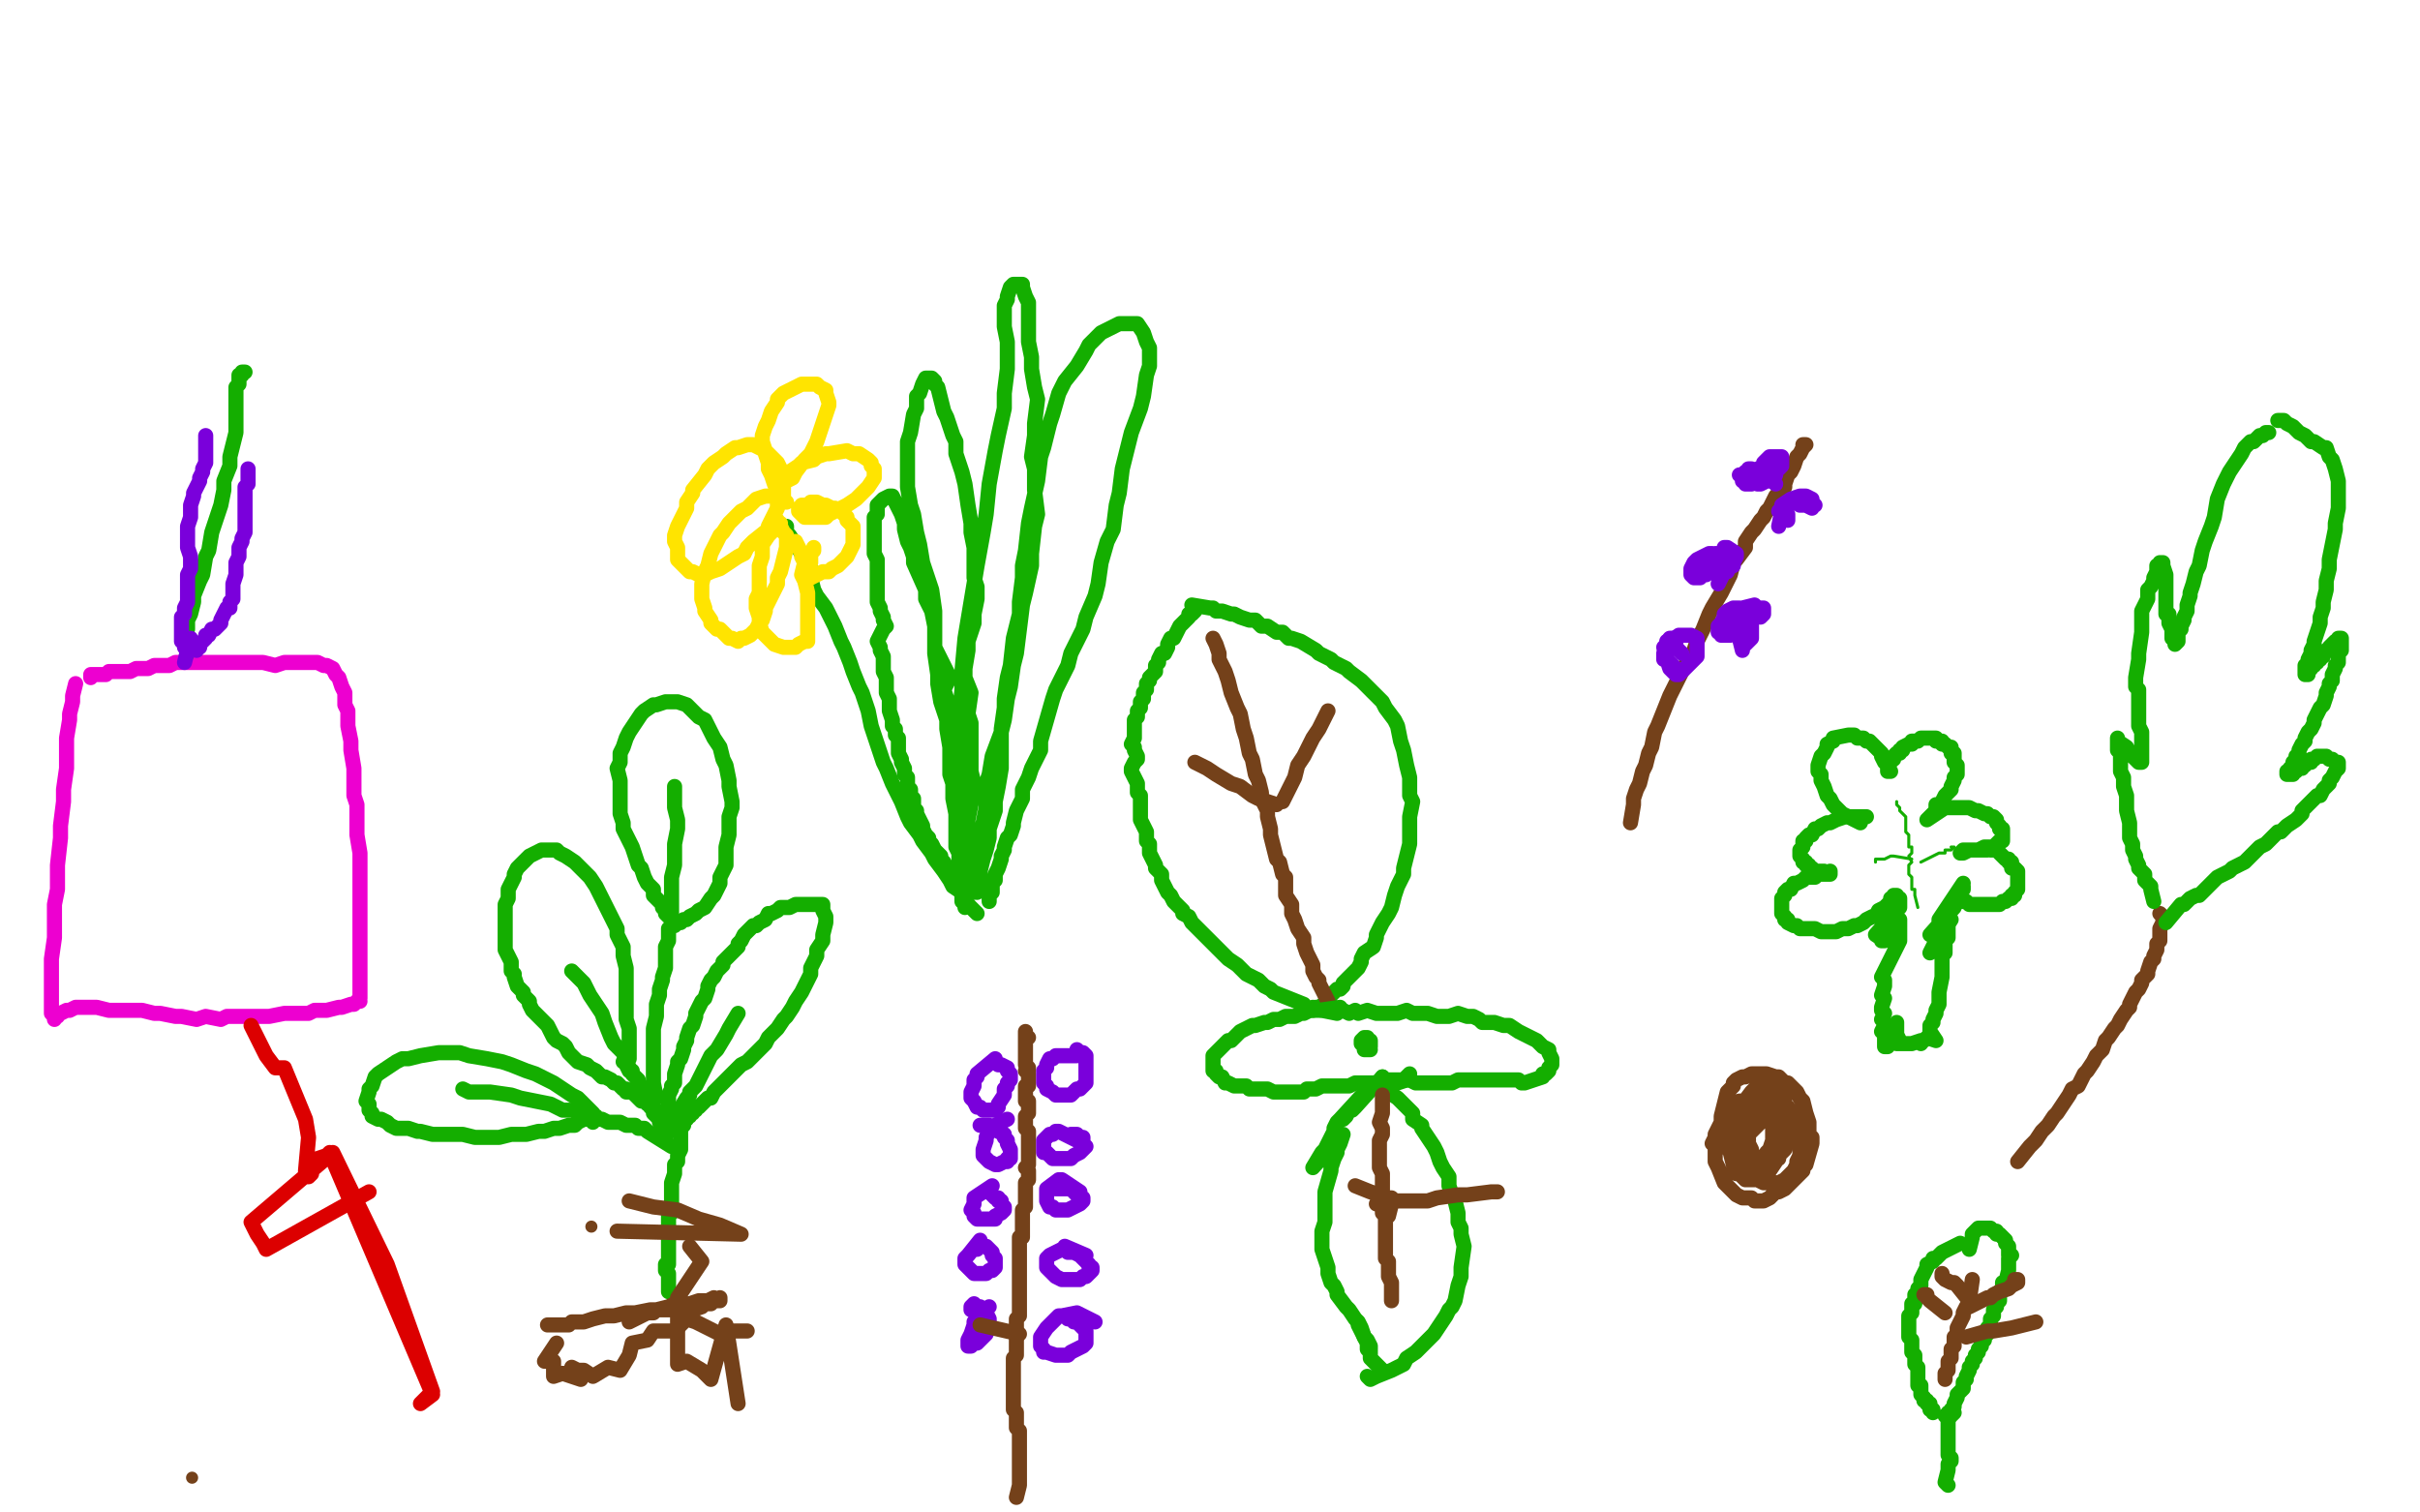 <?xml version="1.0" standalone="no"?>
<!DOCTYPE svg PUBLIC "-//W3C//DTD SVG 1.1//EN"
"http://www.w3.org/Graphics/SVG/1.1/DTD/svg11.dtd">

<svg width="800" height="500" version="1.1" xmlns="http://www.w3.org/2000/svg" xmlns:xlink="http://www.w3.org/1999/xlink" style="stroke-antialiasing: false"><desc>This SVG has been created on https://colorillo.com/</desc><rect x='0' y='0' width='800' height='500' style='fill: rgb(255,255,255); stroke-width:0' /><polyline points="667,384 671,379 671,379 673,377 673,377 675,374 675,374 677,372 677,372 679,369 679,369 680,368 680,368 684,362 685,360 687,359 689,355 690,354 692,351 693,349 695,347 696,344 697,343 699,340 700,339 701,337 703,334 704,333 704,332 705,330 706,328 707,327 708,325 708,324 710,322 710,321 711,318 712,317 712,316 713,314 713,312 714,311 714,310 714,308 714,307 715,305 715,304 715,303 714,302" style="fill: none; stroke: #74411a; stroke-width: 5; stroke-linejoin: round; stroke-linecap: round; stroke-antialiasing: false; stroke-antialias: 0; opacity: 1.0"/>
<polyline points="712,298 711,294 711,294 711,293 711,293 710,292 710,292 709,291 709,291 709,289 709,289 708,288 708,288 707,287 707,286 706,284 706,283 705,281 705,279 704,277 704,275 704,274 704,272 703,268 703,267 703,264 703,263 702,260 702,259 702,257 701,255 701,253 701,251 701,249 700,248 700,246 700,245 700,244 700,245 703,247 704,249 705,249 705,250 707,252 708,252 708,251 708,250 708,249 708,246 708,245 708,244 708,243 708,242 707,240 707,239 707,237 707,236 707,233 707,231 707,228 706,227 706,225 706,224 707,218 707,217 707,216 708,209 708,208 708,207 708,206 708,202 709,200 710,198 710,195 711,194 712,192 712,191 713,189 713,187 714,187 714,186 715,186 715,187 716,190 716,193 716,194 716,195 716,196 716,197 716,198 716,199 716,200 716,201 716,202 716,203 717,203 717,204 717,205 717,206 718,208 718,209 718,210 718,211 719,211 719,212 719,213 720,212 720,211 720,209 721,208 721,207 722,205 722,204 723,202 723,200 724,197 724,196 725,193 726,189 727,187 728,182 729,179 731,174 732,171 733,165 735,160 736,158 737,156 739,153 741,150 742,148 744,146 745,146 747,144 748,144 749,143 750,143" style="fill: none; stroke: #14ae00; stroke-width: 5; stroke-linejoin: round; stroke-linecap: round; stroke-antialiasing: false; stroke-antialias: 0; opacity: 1.0"/>
<polyline points="716,305 721,299 721,299 722,299 722,299 724,297 724,297 726,296 726,296 727,296 727,296 729,294 729,294 730,293 730,293 732,291 733,290 735,289 737,288 738,287 740,286 742,285 744,283 745,282 747,280 749,279 753,275 754,275 755,274 756,273 759,271 761,269 761,268 763,266 764,265 766,263 767,263 768,261 770,259 770,258 771,257 772,255 773,254 773,253 773,252 772,252 771,251 770,251 769,250 768,250 767,250 766,250 765,251 764,251 764,252 763,252 762,252 762,253 761,253 761,254 760,254 759,254 759,255 758,255 758,256 757,256 756,256 756,255 757,255 757,254 758,253 758,252 759,251 759,250 760,250 760,249 760,248 761,246 762,245 762,244 763,242 764,241 765,239 765,238 766,236 767,234 768,233 769,230 769,229 770,227 770,226 771,225 771,223 772,221 772,220 773,219 773,217 773,216 774,215 774,214 774,213 774,212 774,211 773,211 773,212 772,212 771,213 770,214 770,215 769,215 768,216 768,217 767,217 767,218 766,218 766,219 765,219 765,220 764,220 764,221 763,222 763,223 762,223 762,222 762,223 762,222 762,221 762,220 763,219 763,218 764,216 764,215 765,213 765,212 766,209 767,206 767,204 768,201 768,199 769,195 769,192 770,188 770,185 771,180 772,175 772,173 773,168 773,166 773,162 773,159 772,155 771,152 770,151 769,148 768,148 765,146 764,146 762,144 760,143 759,142 758,141 756,140 755,139 754,139 753,139" style="fill: none; stroke: #14ae00; stroke-width: 5; stroke-linejoin: round; stroke-linecap: round; stroke-antialiasing: false; stroke-antialias: 0; opacity: 1.0"/>
<polyline points="431,332 426,330 426,330 421,328 421,328 420,327 420,327 418,326 418,326 416,324 416,324 414,323 412,322 410,320 409,319 406,317 405,316 403,314 402,313 399,310 397,308 396,307 394,305 393,303 391,302 391,301 389,299 388,298 387,296 386,295 385,293 384,291 384,289 382,287 382,286 381,284 380,282 380,281 380,279 379,278 379,276 379,275 378,273 377,271 377,269 377,267 377,266 377,265 377,263 376,262 376,261 376,259 375,257 374,255 374,254 375,252 376,251 376,250 375,248 375,247 374,246 375,244 375,243 375,241 375,240 375,239 375,238 376,237 376,235 377,234 377,233 377,232 378,231 378,230 378,229 379,228 379,227 379,226 380,225 380,224 381,223 382,222 382,220 383,219 383,218 384,216 385,216 386,214 386,213 387,211 388,211 389,209 390,207 391,206 392,205 393,204 393,203 394,203 395,202" style="fill: none; stroke: #14ae00; stroke-width: 5; stroke-linejoin: round; stroke-linecap: round; stroke-antialiasing: false; stroke-antialias: 0; opacity: 1.0"/>
<polyline points="394,200 400,201 400,201 401,201 401,201 402,202 402,202 403,202 403,202 404,202 404,202 407,203 407,203 408,203 408,203 410,204 413,205 415,205 417,207 419,207 422,209 424,209 426,211 427,211 430,212 435,215 436,216 440,218 441,219 445,221 446,222 450,225 453,228 454,229 457,232 458,234 461,238 462,240 463,245 464,248 465,253 466,257 466,259 466,263 467,265 466,270 466,272 466,277 466,279 465,283 464,287 464,289 462,293 461,296 460,300 459,302 457,305 455,309 455,310 454,313 451,315 450,317 450,318 449,320 447,322 446,323 444,325 444,326 443,327 442,327 441,328 440,329 439,331 436,333 435,333 434,334 434,333" style="fill: none; stroke: #14ae00; stroke-width: 5; stroke-linejoin: round; stroke-linecap: round; stroke-antialiasing: false; stroke-antialias: 0; opacity: 1.0"/>
<polyline points="439,331 437,327 437,327 436,325 436,325 436,324 436,324 435,323 435,323 434,321 434,321 434,319 434,319 433,317 433,317 432,315 431,312 431,310 429,307 428,304 427,302 427,299 425,296 425,290 424,289 423,285 422,284 421,280 420,276 420,274 419,270 419,268 417,264 417,262 416,258 415,256 414,251 413,249 412,244 411,241 410,236 409,234 407,229 406,225 405,222 403,218 403,216 402,213 401,211" style="fill: none; stroke: #74411a; stroke-width: 5; stroke-linejoin: round; stroke-linecap: round; stroke-antialiasing: false; stroke-antialias: 0; opacity: 1.0"/>
<polyline points="424,265 426,261 426,261 427,259 427,259 428,257 428,257 429,253 429,253 431,250 431,250 434,244 434,244 436,241 436,241 439,235" style="fill: none; stroke: #74411a; stroke-width: 5; stroke-linejoin: round; stroke-linecap: round; stroke-antialiasing: false; stroke-antialias: 0; opacity: 1.0"/>
<polyline points="422,266 416,264 416,264 414,263 414,263 410,260 410,260 407,259 407,259 402,256 402,256 399,254 399,254 395,252 395,252" style="fill: none; stroke: #74411a; stroke-width: 5; stroke-linejoin: round; stroke-linecap: round; stroke-antialiasing: false; stroke-antialias: 0; opacity: 1.0"/>
<polyline points="437,334 442,335 442,335 443,334 443,334 444,334 444,334 446,335 446,335 448,334 448,334 449,335 449,335 452,334 452,334 455,335 456,335 460,335 462,335 465,334 467,335 470,335 472,335 475,336 479,336 482,335 485,336 487,336 489,337 490,338 494,338 497,339 499,339 502,341 504,342 506,343 508,344 510,346 512,347 512,348 513,350 513,351 513,352 512,353 512,354 511,355 510,355 510,356 507,357 504,358 503,358 502,357 501,357 498,357 497,357 494,357 491,357 489,357 486,357 485,357 482,357 480,358 477,358 474,358 473,358 470,358 468,358 466,357 465,357 462,357 460,357 458,357 457,356" style="fill: none; stroke: #14ae00; stroke-width: 5; stroke-linejoin: round; stroke-linecap: round; stroke-antialiasing: false; stroke-antialias: 0; opacity: 1.0"/>
<polyline points="443,333 436,334 436,334 435,334 435,334 434,334 434,334 433,334 433,334 431,335 431,335 430,335 430,335 428,336 428,336 426,336 425,336 423,337 421,337 419,338 418,338 415,339 414,339 412,340 410,341 409,342 407,344 406,344 404,346 403,347 402,348 401,349 401,350 401,351 401,352 401,353 401,354 402,354 402,355 403,356 404,356 405,358 406,358 408,359 409,359 411,359 412,359 413,360 415,360 416,360 418,360 419,360 421,361 423,361 424,361 427,361 428,361 429,361 430,361 431,361 432,360 434,360 435,360 437,359 438,359 440,359 441,359 443,359 445,359 446,359 448,358 449,358 451,358 452,358 453,358 454,358 456,358 458,358 459,358 461,358 462,358 465,357 465,356 466,355" style="fill: none; stroke: #14ae00; stroke-width: 5; stroke-linejoin: round; stroke-linecap: round; stroke-antialiasing: false; stroke-antialias: 0; opacity: 1.0"/>
<polyline points="451,343 453,347 453,347 452,347 452,347 451,347 451,347 451,345 451,345 450,345 450,345 450,344 450,344 451,343 452,343 452,344 453,344 453,345 453,346" style="fill: none; stroke: #14ae00; stroke-width: 5; stroke-linejoin: round; stroke-linecap: round; stroke-antialiasing: false; stroke-antialias: 0; opacity: 1.0"/>
<polyline points="457,356 448,366 448,366 447,367 447,367 455,358 455,358 448,366 448,366 447,367 447,367 446,367 445,369 444,370 444,369 454,358 443,370 442,371 441,373 441,374 440,376 438,380 437,381 434,386 444,375 443,378 442,380 442,381 441,383 440,386 440,387 438,394 438,396 438,397 438,399 438,401 438,404 437,407 437,410 437,412 437,413 439,419 439,421 440,424 441,425 442,427 442,428 445,432 446,433 448,436 449,437 450,439 451,442 452,443 453,445 453,446" style="fill: none; stroke: #14ae00; stroke-width: 5; stroke-linejoin: round; stroke-linecap: round; stroke-antialiasing: false; stroke-antialias: 0; opacity: 1.0"/>
<polyline points="458,357 458,362 458,362 459,361 459,361 462,363 462,363 464,365 464,365 465,366 465,366 467,368 467,370 470,372 470,373 472,376 474,379 475,381 476,384 477,386 479,389 479,392 480,395 481,397 482,401 482,404 483,406 483,408 484,412 483,419 483,422 482,425 481,430 480,432 479,433 478,435 476,438 474,441 473,442 470,445 468,447 465,449 464,451 460,453 455,455 453,456 452,455" style="fill: none; stroke: #14ae00; stroke-width: 5; stroke-linejoin: round; stroke-linecap: round; stroke-antialiasing: false; stroke-antialias: 0; opacity: 1.0"/>
<polyline points="449,438 452,444 452,444 452,445 452,445 452,446 452,446 453,447 453,447 453,449 453,449 457,453 457,453" style="fill: none; stroke: #14ae00; stroke-width: 5; stroke-linejoin: round; stroke-linecap: round; stroke-antialiasing: false; stroke-antialias: 0; opacity: 1.0"/>
<polyline points="457,362 457,368 457,368 456,371 456,371 457,373 457,373 457,375 457,375 456,377 456,377 456,381 456,381 456,382 456,382 456,386 457,388 457,391 457,395 457,397 457,401 458,402 458,406 458,408 458,412 458,416 459,417 459,421 459,422 460,424 460,428 460,429 460,430" style="fill: none; stroke: #74411a; stroke-width: 5; stroke-linejoin: round; stroke-linecap: round; stroke-antialiasing: false; stroke-antialias: 0; opacity: 1.0"/>
<polyline points="455,398 461,397 461,397 464,397 464,397 466,397 466,397 472,397 472,397 475,396 475,396 482,395 482,395 485,395 485,395 493,394 495,394" style="fill: none; stroke: #74411a; stroke-width: 5; stroke-linejoin: round; stroke-linecap: round; stroke-antialiasing: false; stroke-antialias: 0; opacity: 1.0"/>
<polyline points="459,402 460,398 460,398 459,398 459,398 460,397 460,397 460,396 460,396 459,396 458,396 456,395 453,394 448,392" style="fill: none; stroke: #74411a; stroke-width: 5; stroke-linejoin: round; stroke-linecap: round; stroke-antialiasing: false; stroke-antialias: 0; opacity: 1.0"/>
<polyline points="221,427 221,423 221,423 221,421 221,421 220,420 220,420 220,418 220,418 221,418 221,418 221,415 221,415 221,414 221,414 221,411 221,409 221,407 221,405 221,404 221,402 222,401 222,398 222,396 222,395 222,394 222,392 222,391 223,388 223,387 223,386 223,385 224,384 224,383 224,382 225,380 225,379 225,378 225,377 225,376 225,374 225,373 226,372 226,371 226,370 227,370 227,369 228,369 228,368 229,368 229,367 230,367 230,366 231,366 232,365 233,364 234,363 235,363 236,361 237,360 238,359 239,358 241,356 243,354 244,353 245,352 247,351 250,348 251,347 253,345 254,343 257,340 259,337 260,336 262,333 263,331 265,328 266,326 268,322 268,320 270,316 270,314 272,311 272,309 273,305 273,303 272,301 272,300 272,299 268,299 267,299 265,299 263,299 261,300 260,300 258,300 257,301 255,302 254,302 253,304 251,305 250,306 249,306 248,307 247,308 246,309 245,311 244,312 244,313 243,314 242,315 241,316 239,318 239,319 238,320 237,321 236,323 235,324 234,326 234,327 233,330 232,331 231,333 230,335 230,336 229,339 228,340 227,343 227,344 226,346 226,347 225,350 224,351 224,352 223,355 223,356 223,358 222,359 222,360 221,362 221,363 221,365 221,366 221,367 221,368 221,369 221,370 221,371 220,373 220,374 220,375 220,376 220,375 220,374 220,373 219,373 219,372 218,371 218,370 216,368 216,367 215,365 215,364 214,363 213,362 213,361 212,359 211,358 211,357 210,356 209,355 209,354 208,354 207,352 207,351 206,351 207,351 206,351 207,351 207,350 208,350 208,349 208,348 208,346 208,345 208,342 208,340 207,337 207,335 207,331 207,328 207,326 207,322 207,320 206,316 206,313 204,309 204,307 201,301 200,299 198,295 197,293 195,290 192,287 191,286 190,285 187,283 185,282 184,281 182,281 181,281 179,281 177,282 175,283 174,284 173,285 172,286 171,287 170,289 170,290 169,292 168,294 168,295 168,297 167,299 167,300 167,301 167,303 167,304 167,306 167,308 167,309 167,310 167,311 167,313 167,314 168,316 169,318 169,319 169,320 169,321 170,322 170,323 171,326 173,328 173,329 175,331 175,332 176,334 177,335 179,337 181,339 182,341 183,343 184,344 186,345 187,346 188,348 189,349 191,351 194,352 195,353 197,354 198,355 199,356 200,356 202,357 203,358 204,358 205,359 206,360 207,360 207,361 208,361 209,361 208,361 209,361 210,362 211,363 212,364 213,364 214,365 215,365 215,366 216,366 216,367 217,367" style="fill: none; stroke: #14ae00; stroke-width: 5; stroke-linejoin: round; stroke-linecap: round; stroke-antialiasing: false; stroke-antialias: 0; opacity: 1.0"/>
<polyline points="222,379 214,374 214,374 213,373 213,373 211,373 211,373 210,372 210,372 208,372 208,372 207,372 207,372 205,371 205,371 204,371 202,371 201,371 199,370 198,370 197,370 196,370 196,371 196,370 197,370 197,369 196,369 196,368 195,367 194,366 193,365 191,363 189,362 186,360 183,358 181,357 177,355 174,354 169,352 166,351 161,350 155,349 152,348 147,348 145,348 139,349 135,350 133,350 131,351 128,353 125,355 124,356 123,359 122,360 122,361 121,364 122,365 122,366 122,367 123,368 123,369 125,370 126,370 128,371 129,372 131,373 133,373 135,373 138,374 139,374 143,375 144,375 148,375 151,375 153,375 157,376 159,376 163,376 165,376 169,375 172,375 174,375 178,374 180,374 183,373 185,373 188,372 190,372 191,371 193,370 194,370 195,370 195,369 196,369 197,369 197,370 196,370 197,370" style="fill: none; stroke: #14ae00; stroke-width: 5; stroke-linejoin: round; stroke-linecap: round; stroke-antialiasing: false; stroke-antialias: 0; opacity: 1.0"/>
<polyline points="217,363 216,358 216,358 216,356 216,356 216,355 216,355 216,352 216,352 216,350 216,350 216,347 216,347 216,345 216,345 216,342 216,340 217,336 217,333 217,332 218,329 218,327 219,324 219,323 220,320 220,319 220,316 220,314 220,313 221,311 221,310 221,308 221,307 222,306 222,305 222,306 223,306 224,305 225,305 226,304 227,304 228,303 230,302 231,301 233,300 235,297 236,296 238,292 238,290 240,286 240,284 240,280 241,276 241,274 241,270 242,267 242,265 241,260 241,258 240,253 239,251 238,247 236,244 235,242 233,238 231,237 228,234 227,233 224,232 221,232 220,232 217,233 216,233 213,235 212,236 210,239 208,242 207,244 206,247 205,249 205,252 204,254 205,258 205,262 205,264 205,267 205,269 206,272 206,274 208,278 209,280 210,283 211,286 212,287 213,290 214,292 216,294 216,296 218,298 219,299 219,300 220,301 220,302 221,303" style="fill: none; stroke: #14ae00; stroke-width: 5; stroke-linejoin: round; stroke-linecap: round; stroke-antialiasing: false; stroke-antialias: 0; opacity: 1.0"/>
<polyline points="222,302 222,297 222,297 222,295 222,295 222,292 222,292 222,290 222,290 223,286 223,286 223,281 223,281 223,279 223,279 224,274 224,271 223,267 223,264 223,261 223,260" style="fill: none; stroke: #14ae00; stroke-width: 5; stroke-linejoin: round; stroke-linecap: round; stroke-antialiasing: false; stroke-antialias: 0; opacity: 1.0"/>
<polyline points="224,368 227,363 227,363 228,362 228,362 228,361 228,361 230,359 230,359 232,355 232,355 233,353 233,353 235,349 235,349 237,347 240,342 241,340 244,335" style="fill: none; stroke: #14ae00; stroke-width: 5; stroke-linejoin: round; stroke-linecap: round; stroke-antialiasing: false; stroke-antialias: 0; opacity: 1.0"/>
<polyline points="208,353 206,348 206,348 203,345 203,345 202,343 202,343 200,338 200,338 199,335 199,335 195,329 195,329 193,325 189,321" style="fill: none; stroke: #14ae00; stroke-width: 5; stroke-linejoin: round; stroke-linecap: round; stroke-antialiasing: false; stroke-antialias: 0; opacity: 1.0"/>
<polyline points="195,369 189,367 189,367 188,367 188,367 186,367 186,367 184,366 184,366 182,365 182,365 177,364 177,364 172,363 172,363 169,362 162,361 159,361 155,361 153,360" style="fill: none; stroke: #14ae00; stroke-width: 5; stroke-linejoin: round; stroke-linecap: round; stroke-antialiasing: false; stroke-antialias: 0; opacity: 1.0"/>
<polyline points="247,440 240,440 240,440 238,441 238,441 230,437 230,437 227,436 227,436 223,440 223,440 216,440 216,440 214,443 214,443 209,444 208,448 205,453 201,452 196,455 193,453 191,453 189,452" style="fill: none; stroke: #74411a; stroke-width: 5; stroke-linejoin: round; stroke-linecap: round; stroke-antialiasing: false; stroke-antialias: 0; opacity: 1.0"/>
<polyline points="192,456 186,454 186,454 183,455 183,455 183,450 183,450 181,450 181,450 180,450 180,450 184,444 184,444" style="fill: none; stroke: #74411a; stroke-width: 5; stroke-linejoin: round; stroke-linecap: round; stroke-antialiasing: false; stroke-antialias: 0; opacity: 1.0"/>
<polyline points="208,437 214,434 214,434 215,434 215,434 216,434 216,434 217,433 217,433 221,432 221,432 223,431 223,431 224,431 224,431 226,431 228,431 231,430 232,430 234,430 236,429 237,430 238,429 238,430 237,430 236,430 235,431 233,431 232,432 229,433 227,433 223,433 217,433 215,433 210,434 207,434 203,435 200,435 196,436 193,437 191,437 189,437 188,438 186,438 185,438 183,438 182,438 181,438 182,438" style="fill: none; stroke: #74411a; stroke-width: 5; stroke-linejoin: round; stroke-linecap: round; stroke-antialiasing: false; stroke-antialias: 0; opacity: 1.0"/>
<polyline points="581,364 575,364 575,364 572,365 572,365 567,375 567,376 566,378 567,379 567,381 567,384 568,386 570,391 572,393 573,394 574,395 576,396 577,396 579,396 580,397 582,397 583,397 585,396 587,394 588,394 590,393 591,392 593,390 594,389 596,387 596,386 597,385 599,378 599,377 599,376 598,375 598,372 598,371 597,368 596,364 595,363 594,361 593,360 591,358 590,358 588,356 587,356 584,355 583,355 580,355 579,355 577,356 576,356 574,357 573,358 573,359 571,361 570,365 569,369 569,370 569,371 569,372 570,374 570,376 571,378 572,380 572,381 573,383 574,384 576,385 576,386 578,388 580,389 581,390 583,391 584,391 587,391 588,391 590,390 591,389 593,387 594,385 594,384 595,382 595,381 595,379 595,378 594,374 594,372 593,369 592,367 591,367 590,365 589,365 586,364 585,364 582,365 580,368 579,369 578,373 577,375 577,376 577,377 578,380 579,381 580,382 581,383 582,383 584,384 585,384 586,383 588,383 588,382 590,380 590,379 591,375 591,373 591,370 591,366 590,365 590,364 588,361 587,361 585,359 583,359 580,360 579,361 576,365 574,369 573,370 572,374 571,375 571,379 572,381 573,385 574,388 575,388 577,390 578,390 580,390 581,389 584,388 585,387 587,384 589,380 589,378 590,374 590,372 589,369 589,367 587,365 585,363 584,362 581,362 580,362 578,364 576,365 575,368 574,372 574,374 574,377 574,378 575,382 576,383 577,386 578,387 580,387 582,387 583,386 585,384 586,383 587,379 587,377 587,374 587,370 586,368 584,366 583,365 581,365 579,366 577,369 575,373 575,374 575,376 575,377 575,379 575,380 576,381 577,382 578,383 580,384 581,384 582,383 583,383 584,381 585,380 586,377 586,376 586,373 586,371 585,370 584,370 583,370 582,371 580,373 579,374 578,375 578,377 578,378 579,380 579,381 580,382 580,383 582,384 583,384 584,384 585,383 586,382 587,381 587,380 587,379 587,378 587,377" style="fill: none; stroke: #74411a; stroke-width: 5; stroke-linejoin: round; stroke-linecap: round; stroke-antialiasing: false; stroke-antialias: 0; opacity: 1.0"/>
<circle cx="63.5" cy="488.5" r="2" style="fill: #74411a; stroke-antialiasing: false; stroke-antialias: 0; opacity: 1.0"/>
<polyline points="25,226 24,230 24,230 24,232 24,232 23,236 23,236 23,238 23,238 22,244 22,244 22,250 22,250 22,254 22,254 21,261 21,265 20,273 20,277 19,286 19,294 18,299 18,306 18,310 17,317 17,321 17,326 17,329 17,332 17,335 18,336 18,337 18,336 19,336 19,335 20,335 22,334 23,334 25,333 26,333 28,333 31,333 32,333 36,334 37,334 41,334 43,334 47,334 51,335 53,335 58,336 60,336 65,337 68,336 73,337 75,336 81,336 86,336 89,336 94,335 97,335 102,335 104,334 108,334 112,333 113,333 116,332 117,332 118,331 119,331 118,331 119,330 119,329 119,328 119,327 119,325 119,321 119,320 119,315 119,310 119,307 119,302 119,299 119,292 119,289 119,282 118,276 118,273 118,266 117,263 117,257 117,254 116,248 116,245 115,240 115,235 114,233 114,229 113,227 112,224 111,223 110,221 108,220 107,220 105,219 104,219 101,219 99,219 96,219 94,219 91,220 87,219 85,219 81,219 79,219 75,219 73,219 69,219 65,219 62,219 58,219 56,220 51,220 49,221 45,221 43,222 39,222 36,222 35,223 33,223 32,223 31,223 30,223 30,224 30,223" style="fill: none; stroke: #ed00d0; stroke-width: 5; stroke-linejoin: round; stroke-linecap: round; stroke-antialiasing: false; stroke-antialias: 0; opacity: 1.0"/>
<polyline points="62,216 61,211 61,211 62,208 62,208 62,205 62,205 63,203 63,203 64,199 64,199 64,197 64,197 66,192 67,190 68,184 69,182 70,176 72,170 73,167 74,162 74,159 76,154 76,151 77,147 78,143 78,141 78,139 78,138 78,136 78,135 78,134 78,133 78,132 78,131 78,130 78,129 78,128 79,127 79,126 79,125 79,124 80,124 80,123 81,123" style="fill: none; stroke: #14ae00; stroke-width: 5; stroke-linejoin: round; stroke-linecap: round; stroke-antialiasing: false; stroke-antialias: 0; opacity: 1.0"/>
<polyline points="63,211 65,215 65,215 65,214 65,214 66,214 66,214 66,213 66,213 67,212 68,211 68,210 69,210 70,208 71,208 73,206 73,205 74,203 75,201 76,201 76,199 77,198 77,196 77,195 77,193 78,190 78,189 78,187 78,186 79,184 79,183 79,181 80,179 80,178 81,176 81,175 81,173 81,172 81,171 81,169 81,168 81,167 81,166 81,164 81,163 81,162 81,161 82,160 82,159 82,158 82,157 82,156 82,155" style="fill: none; stroke: #7a00db; stroke-width: 5; stroke-linejoin: round; stroke-linecap: round; stroke-antialiasing: false; stroke-antialias: 0; opacity: 1.0"/>
<polyline points="61,219 62,215 62,215 61,214 61,214 61,213 61,213 61,212 61,212 60,212 60,212 60,211 60,211 60,210 60,209 60,208 60,207 60,206 60,205 60,204 61,203 61,201 62,199 62,198 62,196 62,195 62,193 62,192 62,190 63,188 63,187 63,185 63,184 62,181 62,180 62,178 62,175 62,174 63,171 63,170 63,168 63,167 64,164 64,163 65,161 66,159 66,158 67,156 67,155 68,153 68,152 68,151 68,149 68,148 68,147 68,146 68,145 68,144" style="fill: none; stroke: #7a00db; stroke-width: 5; stroke-linejoin: round; stroke-linecap: round; stroke-antialiasing: false; stroke-antialias: 0; opacity: 1.0"/>
<polyline points="83,339 88,349 88,349 91,353 91,353 92,353 92,353 94,353 94,353 101,370 101,370 102,376 102,376 101,387 101,389 102,389 103,388 103,386 105,383 108,382 109,381 143,461 139,464 143,460 128,418 110,381 83,404 85,408 87,411 88,413 122,394" style="fill: none; stroke: #dc0000; stroke-width: 5; stroke-linejoin: round; stroke-linecap: round; stroke-antialiasing: false; stroke-antialias: 0; opacity: 1.0"/>
<polyline points="336,495 337,491 337,491 337,490 337,490 337,489 337,489 337,488 337,488 337,487 337,486 337,485 337,484 337,483 337,482 337,481 337,480 337,479 337,478 337,477 337,475 337,474 337,473 336,472 336,471 336,470 336,469 336,467 335,466 335,465 335,464 335,460 335,459 335,458 335,457 335,456 335,455 335,454 335,453 335,452 335,451 335,450 335,449 336,448 336,447 336,446 336,445 336,444 336,443 336,442 336,441 336,440 336,439 336,438 336,437 336,436 337,435 337,434 337,433 337,432 337,430 337,429 337,428 337,427 337,425 337,424 337,423 337,421 337,420 337,419 337,418 337,417 337,416 337,415 337,414 337,413 337,412 337,411 337,410 337,409 338,409 338,408 338,406 338,405 338,404 338,403 338,402 338,401 338,400 339,399 339,397 339,396 339,395 339,394 339,392 339,391 340,390 340,389 340,387 339,386 340,385 340,383 340,382 340,381 340,380 340,379 340,378 340,377 340,376 340,375 340,374 339,373 339,372 339,371 339,370 339,369 340,368 340,367 340,366 340,365 340,364 339,364 339,363 339,362 339,361 339,360 339,359 340,359 340,358 340,357 340,356 340,355 339,354 340,354 340,353 339,352 339,351 339,350 339,349 339,348 339,347 339,346 339,345 339,344 339,343 340,343 339,343 339,342 339,341" style="fill: none; stroke: #74411a; stroke-width: 5; stroke-linejoin: round; stroke-linecap: round; stroke-antialiasing: false; stroke-antialias: 0; opacity: 1.0"/>
<polyline points="329,350 323,355 323,355 323,356 323,356 322,357 322,357 322,359 322,359 321,361 321,361 321,362 321,362 321,363 321,363 322,364 323,366 324,366 325,367 327,367 328,367 329,367 330,366 330,365 332,362 332,361 332,360 333,359 333,358 334,357 334,356 334,355 333,354 333,353 331,352 330,352 329,351 328,351" style="fill: none; stroke: #7a00db; stroke-width: 5; stroke-linejoin: round; stroke-linecap: round; stroke-antialiasing: false; stroke-antialias: 0; opacity: 1.0"/>
<polyline points="356,349 349,349 349,349 348,350 348,350 347,350 347,350 346,352 346,352 346,353 346,353 345,354 345,354 345,355 345,358 346,359 346,360 348,361 349,362 350,362 351,362 353,362 354,362 355,361 356,360 357,360 358,359 359,358 359,356 359,354 359,352 359,351 359,350 359,349 358,348 357,348 356,347 356,348" style="fill: none; stroke: #7a00db; stroke-width: 5; stroke-linejoin: round; stroke-linecap: round; stroke-antialiasing: false; stroke-antialias: 0; opacity: 1.0"/>
<polyline points="333,370 327,373 327,373 327,374 327,374 326,376 326,376 326,377 326,377 325,380 325,380 325,382 325,382 326,383 326,383 327,384 329,385 330,385 332,384 333,384 333,383 334,383 334,382 334,381 334,380 333,378 333,377 332,376 332,375 330,374 329,373 328,373 327,373 327,372 325,372 324,372" style="fill: none; stroke: #7a00db; stroke-width: 5; stroke-linejoin: round; stroke-linecap: round; stroke-antialiasing: false; stroke-antialias: 0; opacity: 1.0"/>
<polyline points="358,378 350,374 350,374 349,374 349,374 348,375 348,375 347,375 347,375 346,376 346,376 345,377 345,377 345,378 345,378 345,379 345,381 346,381 347,382 348,383 351,383 352,383 354,383 355,382 357,381 358,380 359,379 358,379 358,378 358,377 358,376 357,376 356,375 354,375" style="fill: none; stroke: #7a00db; stroke-width: 5; stroke-linejoin: round; stroke-linecap: round; stroke-antialiasing: false; stroke-antialias: 0; opacity: 1.0"/>
<polyline points="328,392 322,396 322,396 322,397 322,397 322,398 322,398 321,400 321,400 322,401 322,401 322,402 322,402 323,403 323,403 324,403 325,403 326,403 329,403 329,402 331,401 332,400 332,399 331,398 331,397 330,397 330,396 329,396 328,395 327,394 326,394" style="fill: none; stroke: #7a00db; stroke-width: 5; stroke-linejoin: round; stroke-linecap: round; stroke-antialiasing: false; stroke-antialias: 0; opacity: 1.0"/>
<polyline points="357,394 351,390 351,390 350,390 350,390 346,393 346,393 346,395 346,395 346,397 346,397 347,399 348,399 349,400 350,400 352,400 353,400 355,399 357,398 358,397 358,396 357,396 357,395 356,395 355,394 354,393 353,393 351,393 350,393 349,393" style="fill: none; stroke: #7a00db; stroke-width: 5; stroke-linejoin: round; stroke-linecap: round; stroke-antialiasing: false; stroke-antialias: 0; opacity: 1.0"/>
<polyline points="324,410 320,415 320,415 319,416 319,416 319,417 319,417 319,418 319,418 320,419 320,419 321,420 321,420 322,421 322,421 323,421 324,421 326,421 327,420 328,420 329,419 329,418 329,417 329,416 328,415 328,414 326,412 325,412 324,412 323,412 323,413" style="fill: none; stroke: #7a00db; stroke-width: 5; stroke-linejoin: round; stroke-linecap: round; stroke-antialiasing: false; stroke-antialias: 0; opacity: 1.0"/>
<polyline points="359,415 352,412 352,412 352,413 352,413 351,413 351,413 349,414 349,414 347,415 347,415 346,416 346,416 346,417 346,417 346,418 346,419 347,420 348,421 349,422 351,423 353,423 355,423 357,423 358,422 359,422 360,421 361,420 361,419 360,419 360,418 359,417 358,416 357,415 355,414 354,414 353,414" style="fill: none; stroke: #7a00db; stroke-width: 5; stroke-linejoin: round; stroke-linecap: round; stroke-antialiasing: false; stroke-antialias: 0; opacity: 1.0"/>
<polyline points="327,432 322,437 322,437 322,438 322,438 321,441 321,441 320,443 320,443 320,444 320,444 320,445 320,445 321,445 322,444 323,444 324,443 325,442 326,441 326,439 327,438 327,437 327,436 326,434 324,433 324,432 323,432 322,431 321,432 321,433" style="fill: none; stroke: #7a00db; stroke-width: 5; stroke-linejoin: round; stroke-linecap: round; stroke-antialiasing: false; stroke-antialias: 0; opacity: 1.0"/>
<polyline points="362,437 356,434 356,434 351,435 351,435 350,435 350,435 349,436 349,436 347,438 347,438 346,439 344,442 344,445 345,446 345,447 346,447 349,448 350,448 353,448 354,447 356,446 358,445 359,444 359,443 359,442 359,440 356,437 355,437 355,436 353,436 353,435 352,435" style="fill: none; stroke: #7a00db; stroke-width: 5; stroke-linejoin: round; stroke-linecap: round; stroke-antialiasing: false; stroke-antialias: 0; opacity: 1.0"/>
<polyline points="320,293 315,288 315,288 314,287 314,287 313,287 313,287 312,285 312,285 311,284 311,284 311,283 311,283 310,282 309,281 308,279 307,278 307,277 306,276 305,274 305,273 304,271 303,269 303,268 302,267 302,266 302,264 301,263 301,261 300,260 300,259 300,257 299,256 299,255 299,254 298,252 298,251 297,249 297,247 297,246 297,244 296,243 296,241 295,240 295,238 294,235 294,234 294,232 294,231 293,229 293,228 293,227 293,224 292,222 292,220 292,218 292,217 291,215 291,214 290,212 292,208 293,207 292,205 292,204 291,202 291,201 290,199 290,198 290,196 290,194 290,193 290,191 290,190 290,188 290,187 290,185 289,183 289,182 289,180 289,179 289,178 289,177 289,175 289,174 289,173 289,171 290,170 290,169 290,168 290,167 291,166 292,165 294,164 295,164 297,168 298,170 299,173 299,175 300,179 301,181 302,184 302,186 306,195 306,196 306,198 307,200 308,202 309,207 309,209 309,214 310,216 312,220 314,224 312,228 313,231 313,234 314,238 314,240 315,244 315,248 315,250 315,253 316,261 316,263 316,266 316,270 316,273 316,277 316,280 317,282 317,285 317,287 317,290 317,291 318,294 318,297 318,298 319,299 319,300 319,299 319,298 319,297 318,296 318,295 318,293 318,292 317,290 317,288 317,287 317,284 317,282 316,278 316,276 316,271 316,269 315,264 315,259 314,256 314,251 314,247 313,241 313,238 311,232 310,226 310,223 309,216 309,213 309,205 309,202 308,195 306,189 305,186 304,180 303,176 302,170 301,167 300,161 300,155 300,152 300,146 301,143 302,137 303,135 303,131 304,130 305,127 306,125 307,125 308,125 309,126 309,127 310,128 311,132 312,136 313,138 315,144 316,146 316,150 318,156 319,160 320,167 321,173 321,176 322,181 322,184 322,189 322,191 323,194 323,197 323,198 322,203 322,206 320,212 320,215 319,221 319,224 321,229 320,236 321,239 321,241 321,247 321,252 321,255 322,259 321,264 321,266 320,271 320,273 320,277 320,279 320,282 321,285 321,286 321,288 322,289 322,291 321,292 322,294 322,295 322,294 322,293 322,292 321,290 321,289 321,287 320,285 319,281 318,276 318,273 317,266 318,261 317,253 317,248 317,238 318,228 318,222 319,211 320,205 322,193 323,187 325,176 326,170 327,160 329,149 330,144 332,135 332,130 333,122 333,119 333,113 332,108 332,106 332,101 333,99 333,98 334,95 335,94 336,94 338,94 338,95 339,98 340,100 340,105 340,107 340,113 341,118 341,122 342,128 343,132 342,140 342,144 341,151 342,155 342,162 343,170 342,174 341,183 341,187 339,196 338,200 337,208 336,216 335,220 334,227 333,231 332,238 331,242 328,250 327,256 326,259 326,265 326,267 325,272 325,274 325,278 325,281 324,285 323,288 323,290 323,292 323,293 323,295 324,294 323,294 323,293 324,291 324,288 325,284 326,281 327,277 327,274 329,268 329,265 330,260 331,254 331,251 331,245 331,241 332,234 332,231 333,224 334,220 335,211 337,203 337,199 338,191 338,187 339,182 340,173 341,168 343,159 344,151 345,148 347,140 348,137 350,130 352,126 356,121 359,116 360,114 364,110 366,109 370,107 372,107 374,107 376,107 378,110 379,113 380,115 380,121 379,124 378,131 377,135 374,143 372,151 371,155 370,163 369,167 368,175 366,179 364,186 363,193 362,197 359,204 358,208 354,216 353,220 349,228 348,231 346,238 344,245 344,248 341,254 340,257 338,261 338,264 336,268 335,272 335,273 334,276 333,277 332,280 332,281 331,283 331,284 330,287 329,289 329,290 329,291 328,292 328,293 328,294 328,295 327,296 327,297 327,298 327,297 327,296" style="fill: none; stroke: #14ae00; stroke-width: 5; stroke-linejoin: round; stroke-linecap: round; stroke-antialiasing: false; stroke-antialias: 0; opacity: 1.0"/>
<polyline points="323,302 319,298 319,298 319,297 319,297 318,295 318,295 315,293 315,293 314,291 314,291 312,288 312,288 309,284 309,284 308,282 305,278 304,276 301,272 300,270 298,265 296,261 295,259 293,254 292,252 291,249 289,243 288,240 287,235 285,229 284,227 282,222 281,219 279,214 278,212 276,207 274,203 273,201 270,197 269,195 268,191 268,188 266,185 265,183 263,180 261,177 260,176 260,174" style="fill: none; stroke: #14ae00; stroke-width: 5; stroke-linejoin: round; stroke-linecap: round; stroke-antialiasing: false; stroke-antialias: 0; opacity: 1.0"/>
<polyline points="263,179 265,183 265,183 265,184 265,184 266,186 266,186 265,190 265,190 266,192 266,192 267,196 267,196 267,198 267,198 267,202 267,204 267,207 267,210 267,211 267,212 266,212 264,213 263,214 260,214 259,214 256,213 254,211 253,210 252,209 251,206 251,204 250,201 250,198 251,196 251,193 251,192 251,189 251,187 252,184 252,183 252,180 254,177 255,176 256,174 256,173 257,172 257,173 258,173 258,174 259,176 260,177 260,179 260,181 258,189 257,191 257,193 256,195 255,197 253,201 253,202 252,205 251,206 250,208 248,210 246,211 245,211 244,212 242,211 241,211 240,210 238,208 237,208 235,206 235,205 233,202 233,201 232,198 232,197 232,193 233,189 234,187 235,183 236,181 238,177 239,176 241,173 245,169 247,168 249,166 250,165 253,164 254,164 256,164 257,164 257,165 257,166 257,168 256,170 255,172 254,174 254,175 249,179 247,181 246,183 244,184 241,186 238,188 235,189 233,190 231,190 229,189 228,189 226,187 225,186 224,185 224,184 224,181 223,179 223,177 224,174 225,172 227,168 227,166 229,163 229,162 233,157 234,155 236,153 239,151 240,150 243,148 244,148 247,147 249,147 251,148 253,149 254,150 256,152 257,153 258,155 259,158 259,159 259,162 259,163 259,165 260,166 259,166 259,165 259,164 258,164 258,163 257,161 256,160 255,157 254,155 254,153 253,150 253,149 252,146 252,144 253,141 254,139 255,136 257,133 257,132 259,130 261,129 263,128 265,127 267,127 270,127 271,128 273,129 273,130 274,133 274,134 273,137 270,146 269,148 268,150 266,152 263,156 262,158 260,159 259,160 258,161 257,161 257,160 258,159 259,158 260,157 261,156 264,154 265,153 269,152 270,151 273,150 274,150 280,149 282,150 284,150 287,152 288,153 288,154 289,155 289,157 289,158 287,161 285,163 283,165 280,167 278,168 274,170 273,171 270,171 267,171 266,171 265,170 264,169 264,168 265,168 265,167 266,167 267,167 268,166 270,166 272,167 273,167 275,168 276,168 278,169 280,171 280,172 282,174 282,175 282,177 282,178 282,180 281,182 280,184 278,186 277,187 275,188 274,189 272,189 270,190 268,191 267,190 266,190 267,188 268,186 268,184 268,183 269,182 269,181" style="fill: none; stroke: #ffe400; stroke-width: 5; stroke-linejoin: round; stroke-linecap: round; stroke-antialiasing: false; stroke-antialias: 0; opacity: 1.0"/>
<polyline points="539,272 540,266 540,266 540,264 540,264 541,261 541,261 542,259 542,259 543,255 543,255 544,253 544,253 545,249 545,249 546,247 547,242 548,240 550,235 552,230 553,228 556,222 557,220 560,215 561,212 563,208 565,203 566,201 569,196 570,194 572,190 573,186 574,185 577,181 577,179 579,176 580,175 582,172 583,171 584,169 585,168 586,166 587,164 588,163 590,161 590,160 591,157 592,156 593,154 594,151 595,150 596,148 597,147 596,147" style="fill: none; stroke: #74411a; stroke-width: 5; stroke-linejoin: round; stroke-linecap: round; stroke-antialiasing: false; stroke-antialias: 0; opacity: 1.0"/>
<polyline points="587,160 582,156 582,156 583,154 583,154 583,153 583,153 584,152 584,152 585,151 585,151 589,151 589,153 589,154 588,155 587,156 587,157 585,159 584,159 582,160 581,160 580,159 580,158 581,156 581,155 582,155 583,154 584,154 584,155 583,156 583,157 582,157 581,158 580,159 579,160 577,160 577,159 576,159 576,158 576,157 577,156 578,156 578,155 579,155 579,156 578,156 577,157 575,157" style="fill: none; stroke: #7a00db; stroke-width: 5; stroke-linejoin: round; stroke-linecap: round; stroke-antialiasing: false; stroke-antialias: 0; opacity: 1.0"/>
<polyline points="568,193 570,189 570,189 570,188 570,188 570,187 570,187 570,186 570,186 570,185 570,185 570,184 570,184 570,183 570,182 570,181 571,181 574,183 574,184 573,186 573,187 571,188 571,189 569,189 568,189 566,189 564,188 563,187 563,186 563,185 564,184 565,184 567,183 568,183 568,184 568,186 567,187 567,188 564,190 563,190 562,191 560,191 559,190 559,189 559,188 560,186 561,185 563,184 565,183 566,183 565,184 565,185 564,186 563,186 562,187 561,187 560,186" style="fill: none; stroke: #7a00db; stroke-width: 5; stroke-linejoin: round; stroke-linecap: round; stroke-antialiasing: false; stroke-antialias: 0; opacity: 1.0"/>
<polyline points="555,222 551,218 551,218 550,218 550,218 550,217 550,217 550,216 550,216 551,213 551,213 555,210 555,210 556,210 556,210 557,210 559,210 561,211 561,212 561,214 561,217 559,219 556,222 555,223 554,223 553,222 552,221 551,218 551,217 551,214 551,213 551,212" style="fill: none; stroke: #7a00db; stroke-width: 5; stroke-linejoin: round; stroke-linecap: round; stroke-antialiasing: false; stroke-antialias: 0; opacity: 1.0"/>
<polyline points="556,216 552,212 552,212 553,211 553,211 553,212 553,212 553,213 552,213 551,214 550,214 551,213 552,212 552,211 553,211 554,211 554,213 553,213 552,212" style="fill: none; stroke: #7a00db; stroke-width: 5; stroke-linejoin: round; stroke-linecap: round; stroke-antialiasing: false; stroke-antialias: 0; opacity: 1.0"/>
<polyline points="576,215 575,211 575,211 575,210 575,210 576,209 576,209 577,208 577,208 577,207 577,207 578,205 578,205 579,205 579,210 579,211 578,212 577,213 577,212 577,211 576,210 576,209 576,207 576,206 576,204 577,203 578,203 578,204 577,205 576,208 575,209 572,210 570,210 569,210 569,209 568,209 568,207 569,206 570,204 572,203 573,203 574,203 575,203 576,204 576,205 577,206 577,207 576,207 576,208 575,209 573,209 572,209 570,208 570,207 570,205 570,203 571,202 573,201 574,201 575,201 575,202 575,203 574,203 573,205 572,205 572,206 571,205 572,204 575,202 576,201 580,200 581,201 583,201 583,202 583,203 582,204" style="fill: none; stroke: #7a00db; stroke-width: 5; stroke-linejoin: round; stroke-linecap: round; stroke-antialiasing: false; stroke-antialias: 0; opacity: 1.0"/>
<polyline points="588,174 589,169 589,169 590,169 590,169 591,170 591,171 591,172 590,171 589,171 589,170 588,169 589,168 589,167 592,165 595,164 597,164 599,165 599,166 600,167 599,167 599,168 597,167 595,167 593,165 592,165" style="fill: none; stroke: #7a00db; stroke-width: 5; stroke-linejoin: round; stroke-linecap: round; stroke-antialiasing: false; stroke-antialias: 0; opacity: 1.0"/>
<polyline points="648,411 642,414 642,414 640,416 640,416 639,416 639,416 639,417 637,418 637,419 635,423 635,424 635,425 634,426 634,427 634,428 633,428 633,429 633,430 633,431 632,431 632,432 632,433 632,434 631,435 631,436 631,437 631,438 631,439 631,440 631,441 631,442 632,443 632,444 632,445 632,446 632,447 633,448 633,449 633,450 633,451 634,452 634,453 634,454 634,455 634,456 634,457 634,458 635,458 635,459 635,460 635,461 636,462 636,463 637,463 637,464 638,464 638,465 638,466 639,466 639,467 639,466" style="fill: none; stroke: #14ae00; stroke-width: 5; stroke-linejoin: round; stroke-linecap: round; stroke-antialiasing: false; stroke-antialias: 0; opacity: 1.0"/>
<polyline points="651,413 652,409 652,409 652,408 652,408 653,407 653,407 654,406 654,406 655,406 656,406 657,406 658,406 659,407 660,407 660,408 661,408 662,409 663,410 663,411 664,412 664,413 664,414 664,415 665,415 664,416 664,417 664,418 664,419 664,420 663,424 662,424 662,425 662,426 661,427 661,428 661,429 661,430 660,431 660,432 659,433 659,434 659,435 658,436 658,437 658,438 657,439 657,440 657,441 656,441 656,443 655,443 655,445 654,446 654,447 653,448 653,449 652,450 652,451 651,452 651,453 650,455 650,456 649,457 649,459 648,460 647,461 647,462 646,464 646,465 645,466 645,467 644,467 644,468 643,468 644,468 643,468 644,468 644,469 645,468 646,467" style="fill: none; stroke: #14ae00; stroke-width: 5; stroke-linejoin: round; stroke-linecap: round; stroke-antialiasing: false; stroke-antialias: 0; opacity: 1.0"/>
<polyline points="644,469 644,473 644,473 644,477 644,477 644,478 644,478 644,479 644,479 644,480 644,480 644,481 644,481 645,482 645,483 644,484 644,486 643,490 644,491" style="fill: none; stroke: #14ae00; stroke-width: 5; stroke-linejoin: round; stroke-linecap: round; stroke-antialiasing: false; stroke-antialias: 0; opacity: 1.0"/>
<polyline points="652,423 651,430 651,430 651,431 651,431 650,432 650,432 649,434 649,434 649,435 649,435 648,437 648,437 647,439 647,440 647,441 646,442 646,444 646,445 645,446 645,447 645,449 644,450 644,451 644,453 643,454 643,455 643,456 643,455" style="fill: none; stroke: #74411a; stroke-width: 5; stroke-linejoin: round; stroke-linecap: round; stroke-antialiasing: false; stroke-antialias: 0; opacity: 1.0"/>
<polyline points="651,430 647,425 647,425 646,424 646,424 645,424 645,424 643,423 643,423 642,422 642,422 642,421 642,421" style="fill: none; stroke: #74411a; stroke-width: 5; stroke-linejoin: round; stroke-linecap: round; stroke-antialiasing: false; stroke-antialias: 0; opacity: 1.0"/>
<polyline points="651,432 657,429 657,429 658,429 658,429 659,428 659,428 661,427 661,427 664,426 664,426 665,425 665,425 667,424 667,424 667,423 666,423" style="fill: none; stroke: #74411a; stroke-width: 5; stroke-linejoin: round; stroke-linecap: round; stroke-antialiasing: false; stroke-antialias: 0; opacity: 1.0"/>
<polyline points="643,434 638,430 638,430 637,429 637,429 637,428 637,428 636,428 636,428" style="fill: none; stroke: #74411a; stroke-width: 5; stroke-linejoin: round; stroke-linecap: round; stroke-antialiasing: false; stroke-antialias: 0; opacity: 1.0"/>
<polyline points="650,442 657,440 657,440 659,440 659,440 665,439 665,439 669,438 669,438 673,437 673,437" style="fill: none; stroke: #74411a; stroke-width: 5; stroke-linejoin: round; stroke-linecap: round; stroke-antialiasing: false; stroke-antialias: 0; opacity: 1.0"/>
<polyline points="208,397 216,399 216,399 224,400 224,400 231,403 231,403 238,405 238,405 245,408 245,408 204,407 204,407" style="fill: none; stroke: #74411a; stroke-width: 5; stroke-linejoin: round; stroke-linecap: round; stroke-antialiasing: false; stroke-antialias: 0; opacity: 1.0"/>
<polyline points="324,438 337,441 337,441" style="fill: none; stroke: #74411a; stroke-width: 5; stroke-linejoin: round; stroke-linecap: round; stroke-antialiasing: false; stroke-antialias: 0; opacity: 1.0"/>
<circle cx="195.5" cy="405.5" r="2" style="fill: #74411a; stroke-antialiasing: false; stroke-antialias: 0; opacity: 1.0"/>
<polyline points="228,412 232,417 232,417 224,429 224,429 224,451 224,451 227,450 227,450 232,453 232,453 235,456 235,456 240,438 240,438 244,464" style="fill: none; stroke: #74411a; stroke-width: 5; stroke-linejoin: round; stroke-linecap: round; stroke-antialiasing: false; stroke-antialias: 0; opacity: 1.0"/>
<polyline points="615,272 609,269 609,269 608,268 608,268 606,266 606,266 605,264 605,264 604,263 604,263 603,260 603,260 602,258 602,256 601,255 601,253 602,250 603,249 604,247 604,246 606,245 606,244 611,243 613,243 614,244 616,244 617,245 618,245 619,246 620,247 621,248 622,249 622,250 623,252 624,252 624,254 624,255 625,255 624,255 624,254 624,253 625,252 625,251 626,251 626,250 627,249 628,249 628,248 629,248 629,247 631,246 632,246 632,245 633,245 634,245 635,244 636,244 637,244 638,244 639,244 640,244 640,245 642,245 642,246 643,246 644,247 645,247 645,249 646,249 646,251 646,252 647,253 647,255 647,256 646,257 646,258 645,260 645,261 644,262 643,263 642,265 641,266 640,266 640,267 641,267 637,271 643,267 644,267 645,267 646,267 648,267 649,267 651,267 653,268 654,268 656,269 657,269 658,270 659,270 660,271 660,272 661,273 661,274 662,274 662,275 662,276 662,277 662,278 661,278 660,279 659,280 658,280 657,280 657,281 655,281 654,281 653,281 652,281 651,281 649,282 648,282 649,281 650,281 651,281 652,281 654,281 656,280 657,280 658,281 659,281 660,281 661,282 662,283 663,284 664,284 664,285 665,285 665,287 666,287 667,288 667,289 667,290 667,291 667,292 667,293 667,294 666,295 666,296 665,296 665,297 664,297 663,298 662,298 661,299 660,299 659,299 658,299 657,299 656,299 655,299 654,299 653,299 652,299 651,299 650,298 649,298 648,298 647,297 648,297" style="fill: none; stroke: #14ae00; stroke-width: 5; stroke-linejoin: round; stroke-linecap: round; stroke-antialiasing: false; stroke-antialias: 0; opacity: 1.0"/>
<polyline points="617,270 611,270 611,270 610,270 610,270 607,271 607,271 605,272 605,272 604,272 604,272 602,273 602,273 601,274 600,274 599,276 598,276 597,277 597,278 596,278 596,279 596,280 595,281 595,282 595,283 596,284 596,285 597,285 597,286 598,286 598,287 599,287 600,288 601,288 602,288 603,288 604,289 605,288 605,289 604,289 603,289 602,289 601,289 600,290 599,290 597,290 596,291 594,292 593,292 592,294 591,294 590,295 590,296 589,297 589,298 589,299 589,300 589,301 589,302 590,303 590,304 591,304 591,305 593,306 594,306 595,307 596,307 597,307 598,307 599,307 600,307 602,308 604,308 605,308 606,308 607,308 609,307 610,307 611,307 613,306 614,306 616,305 617,304 619,303 620,303 621,301 623,300 624,299 625,298 625,297 626,297 626,296 627,296 627,297 628,297 628,298 628,299 628,300 620,309 623,311 622,311 628,304 628,305 628,306 628,308 628,309 628,310 628,311 622,323 623,324 623,326 622,329 623,330 622,333 622,334 623,335 622,337 623,338 623,339 622,341 623,341 623,342 623,343 623,344 623,345 623,346 624,346 624,345 624,344 625,343 624,346" style="fill: none; stroke: #14ae00; stroke-width: 5; stroke-linejoin: round; stroke-linecap: round; stroke-antialiasing: false; stroke-antialias: 0; opacity: 1.0"/>
<polyline points="649,292 641,304 641,304 641,305 641,305 642,305 642,305 649,293 649,293 649,294 649,294 648,295 648,295 648,296 648,296 647,298 646,298 646,300 638,309 642,307 638,315 645,304 644,305 644,306 644,307 644,309 644,310 643,311 643,312 643,314 643,315 642,316 642,320 642,322 642,323 641,328 641,329 641,331 641,332 640,334 640,335 639,337 639,338 638,339 638,341 640,344 637,343 636,344 635,344 635,345 635,344 632,345 631,345 630,345 628,345 627,345 626,344 627,343 628,344 627,342 627,341 627,340 627,339 627,338" style="fill: none; stroke: #14ae00; stroke-width: 5; stroke-linejoin: round; stroke-linecap: round; stroke-antialiasing: false; stroke-antialias: 0; opacity: 1.0"/>
<polyline points="634,300 633,296 633,296 633,294 633,294 632,294 632,294 632,292 632,292 632,291 632,291 632,290 632,290 631,289 631,287 631,286 632,285 631,283 632,282 632,280 631,280 631,278 631,277 631,276 630,275 630,274 630,271 630,270 629,269 628,268 628,267 627,266 627,265" style="fill: none; stroke: #14ae00; stroke-width: 1; stroke-linejoin: round; stroke-linecap: round; stroke-antialiasing: false; stroke-antialias: 0; opacity: 1.0"/>
<polyline points="635,285 641,282 641,282 642,282 642,282 643,282 643,282 643,281 643,281 644,281 644,281 645,281 645,281 646,280 645,280" style="fill: none; stroke: #14ae00; stroke-width: 1; stroke-linejoin: round; stroke-linecap: round; stroke-antialiasing: false; stroke-antialias: 0; opacity: 1.0"/>
<polyline points="632,284 626,283 626,283 625,283 625,283 623,284 623,284 622,284 622,284 621,284 620,284 620,285" style="fill: none; stroke: #14ae00; stroke-width: 1; stroke-linejoin: round; stroke-linecap: round; stroke-antialiasing: false; stroke-antialias: 0; opacity: 1.0"/>
</svg>
